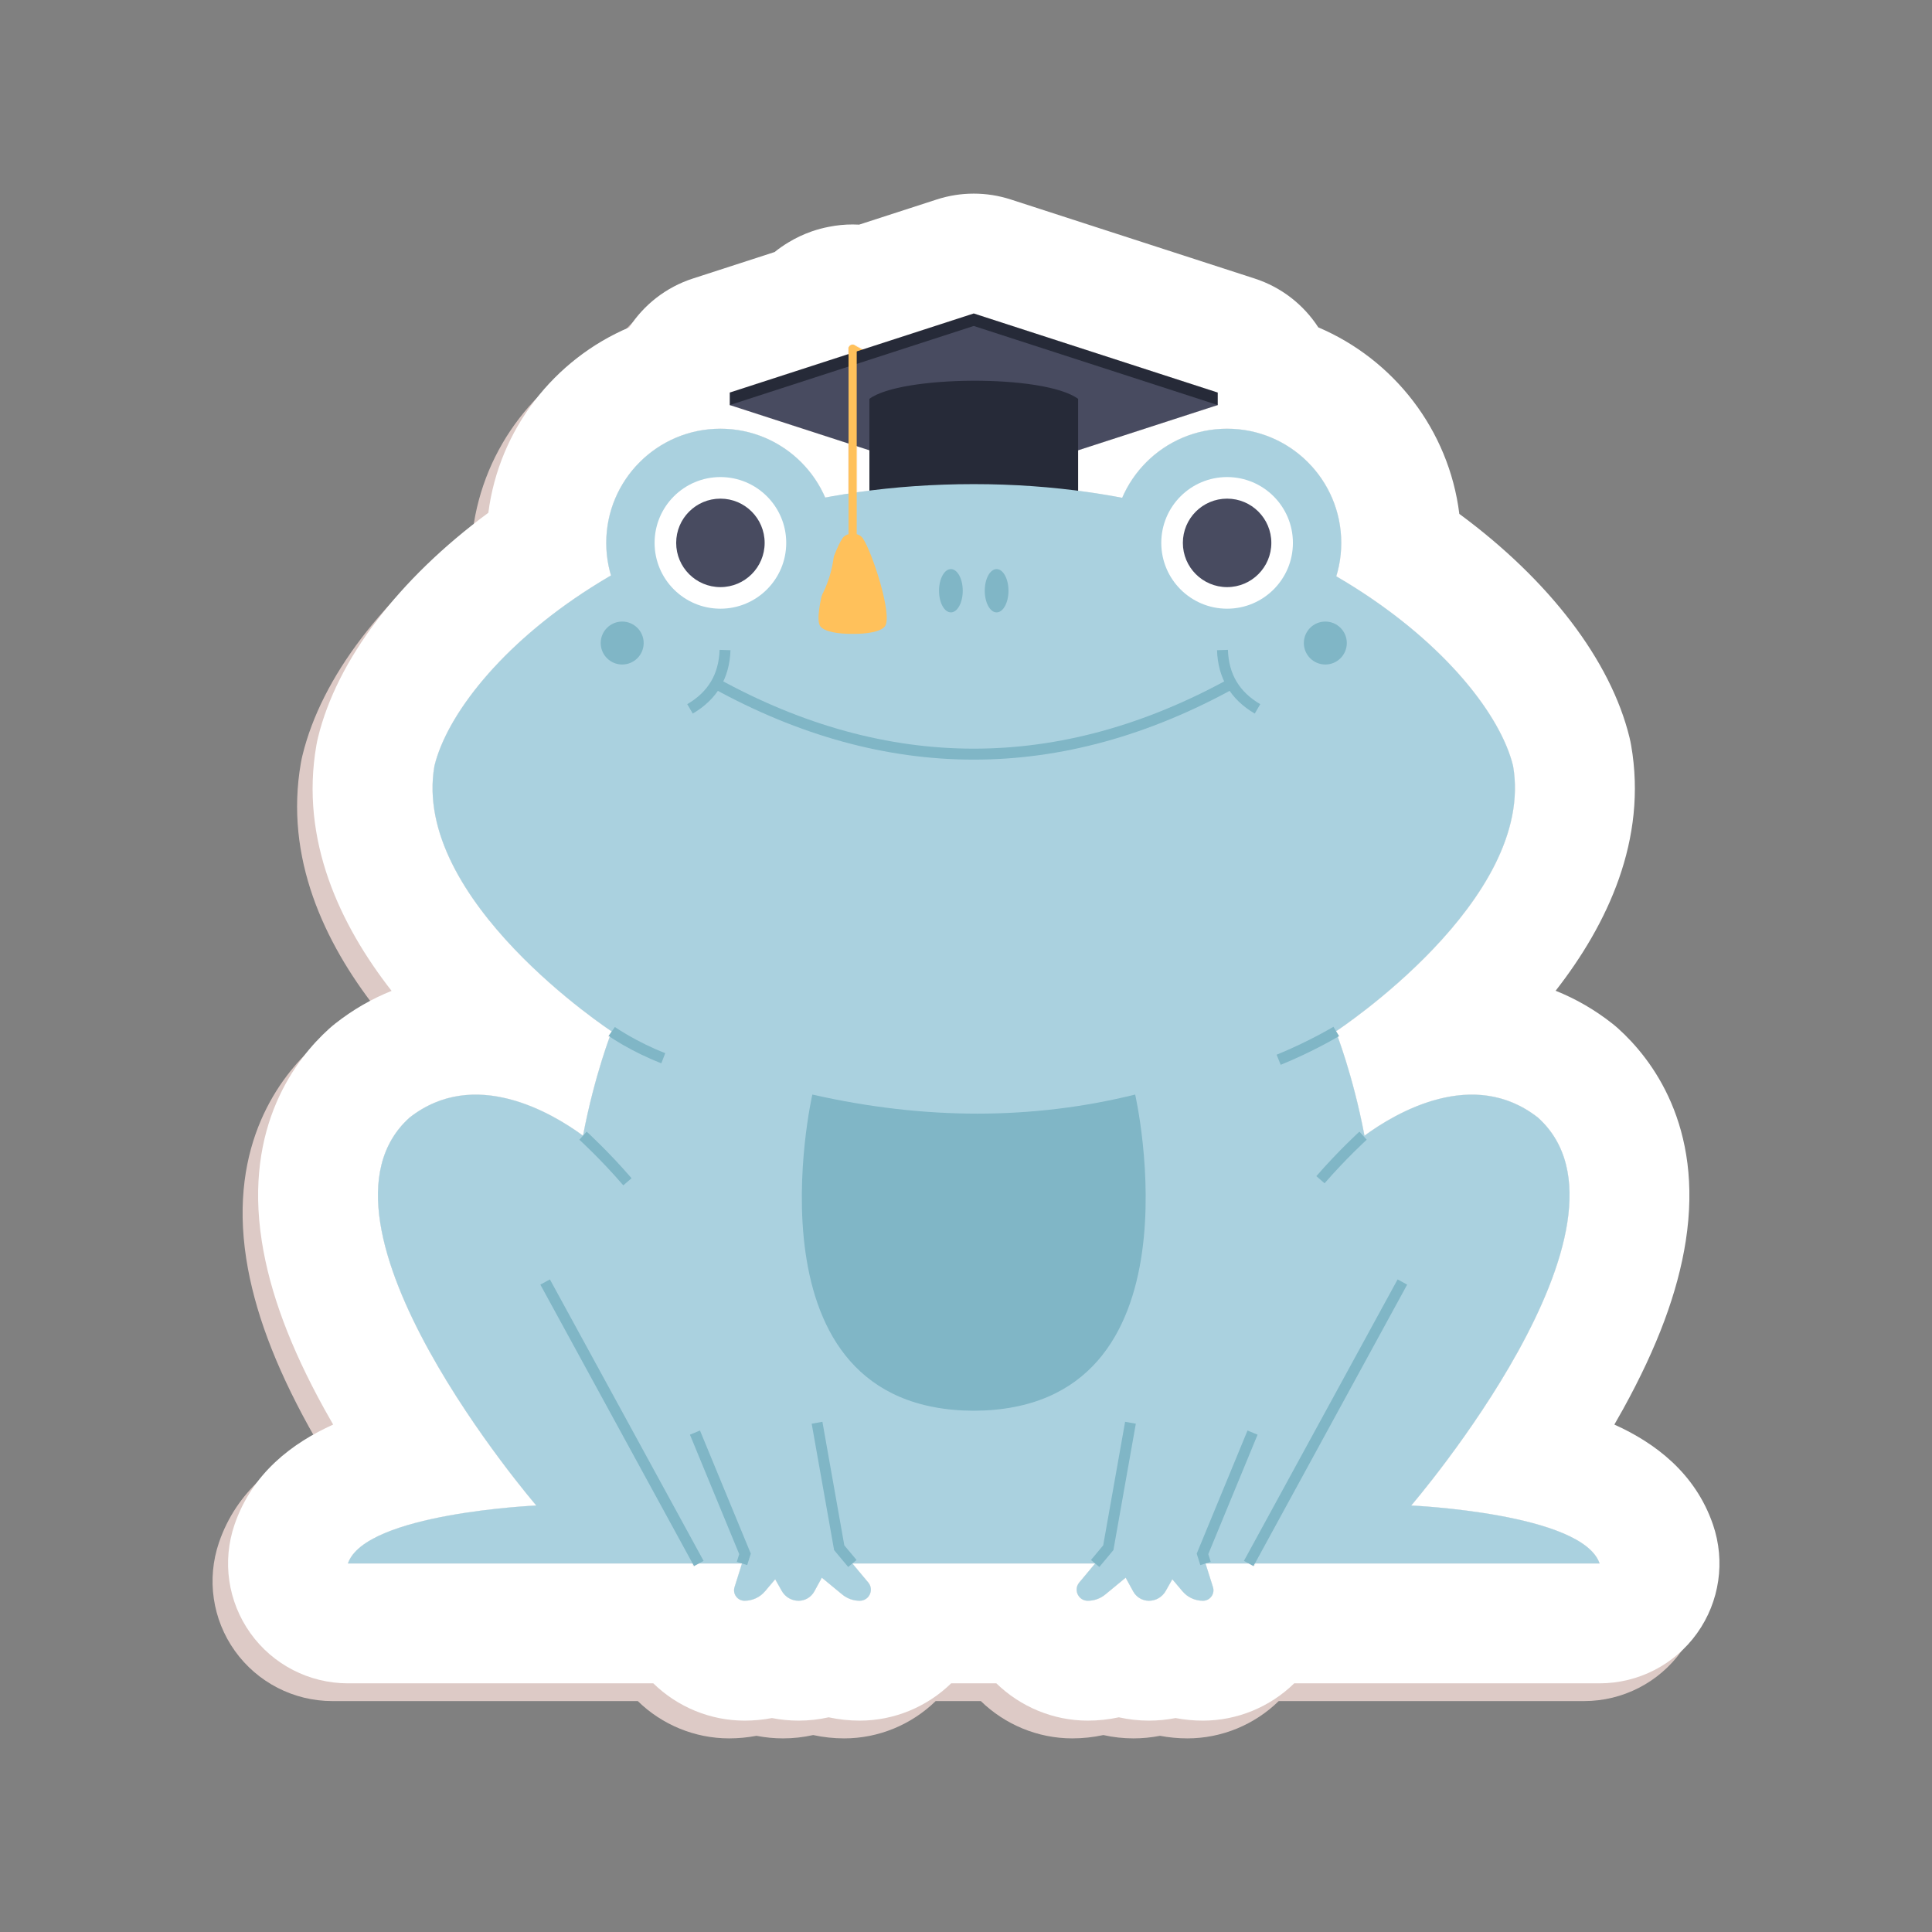 <?xml version="1.0" ?>
<!DOCTYPE svg  PUBLIC '-//W3C//DTD SVG 1.1//EN'  'http://www.w3.org/Graphics/SVG/1.1/DTD/svg11.dtd'>
<svg width="800px" height="800px" viewBox="0 0 67733.32 67733.32" style="shape-rendering:geometricPrecision; text-rendering:geometricPrecision; image-rendering:optimizeQuality; fill-rule:evenodd; clip-rule:evenodd" version="1.1" xml:space="preserve" xmlns="http://www.w3.org/2000/svg" xmlns:xlink="http://www.w3.org/1999/xlink" xmlns:xodm="http://www.corel.com/coreldraw/odm/2003">
<rect x="0" y="0" width="67733.32" height="67733.32" fill="#808080" stroke="none"/>
<defs>
<style type="text/css">
   <![CDATA[
    .fil0 {fill:none}
    .fil4 {fill:#262A38;fill-rule:nonzero}
    .fil5 {fill:#484B60;fill-rule:nonzero}
    .fil7 {fill:#80B6C6;fill-rule:nonzero}
    .fil6 {fill:#AAD1DF;fill-rule:nonzero}
    .fil1 {fill:#DDCAC6;fill-rule:nonzero}
    .fil3 {fill:#FFC15B;fill-rule:nonzero}
    .fil2 {fill:white;fill-rule:nonzero}
   ]]>
  </style>
</defs>
<g id="Layer_x0020_1">
<rect class="fil0" height="67733.32" width="67733.32" x="-0" y="-0"/>
<g id="_2731011244192">
<path class="fil1" d="M59511.63 54075.39c-618.8,-1807.97 -2034.17,-2869.07 -3458.31,-3509.08 104.59,-180.5 208,-363.16 309.77,-547.66 1196.12,-2167.24 1913.33,-4092.04 2192.58,-5884.54 631.02,-4049.38 -1207.06,-6402.3 -2358.99,-7444.45 -72.44,-65.51 -147.15,-128.53 -224.03,-188.94 -612.4,-480.74 -1276.88,-863.93 -1978.62,-1144.04 1813.83,-2322.5 3224.87,-5293.68 2647.66,-8605.05 -16.03,-91.71 -34.98,-182.77 -57.06,-273.18 -660.05,-2708.83 -2831.07,-5529.29 -5966.61,-7839.88 -366.08,-2948.01 -2302.69,-5416.35 -4943.52,-6538.52 -512.68,-791.06 -1289.12,-1407.03 -2230.68,-1712.26l-8553.52 -2772.49c-421.08,-136.32 -858.3,-204.64 -1295.51,-204.64 -437.33,0 -874.54,68.32 -1295.62,204.64l-2722.37 882.55c-76.11,-4.23 -152.34,-6.28 -228.56,-6.28 -276.32,0 -552.32,27.28 -824.19,81.2 -200.21,37.9 -393.48,89.01 -585.88,154.73 -14.08,4.76 -28.26,9.74 -42.34,14.62 -277.61,98.09 -537.91,221.31 -794.2,375.93 -173.56,103.94 -335.11,216.44 -489.62,340.74l-2866.25 929c-941.56,305.12 -1718.01,921.2 -2230.8,1712.26 -2629.67,1117.08 -4560.44,3568.53 -4938.53,6499.76 -3132.19,2309.18 -5305.16,5143.39 -5971.59,7878.53 -22.09,90.52 -41.15,181.58 -57.06,273.29 -579.28,3323.18 827.33,6292.95 2636.6,8609.38 -697.72,279.79 -1358.42,661.35 -1967.57,1139.71 -76.88,60.41 -151.7,123.43 -224.13,188.94 -1151.83,1042.15 -2989.91,3395.07 -2358.88,7444.45 279.24,1792.5 996.45,3717.3 2192.57,5884.54 101.78,184.5 205.18,367.16 309.77,547.66 -1424.14,640.01 -2839.62,1701.11 -3458.3,3509.08 -439.28,1283.5 -231.82,2700.06 556.86,3803.71 788.89,1103.54 2061.88,1758.49 3418.46,1758.49l10706.78 0c847.26,828.74 1998.65,1307.64 3199.42,1307.64 325.7,0 647.49,-30.64 961.6,-90.19 304.03,59.44 616.08,90.19 932.14,90.19 359.36,0 712.77,-39.84 1055.14,-116.5 355.79,76.98 720.89,116.5 1088.7,116.5 1213.98,0 2361.48,-485.94 3206.03,-1307.64l242.86 0 548.85 0 549.17 0 242.64 0c844.66,821.7 1992.05,1307.64 3206.03,1307.64 367.81,0 732.7,-39.52 1088.6,-116.5 342.36,76.66 695.77,116.5 1055.14,116.5 316.16,0 628.1,-30.75 932.14,-90.19 314.21,59.55 635.9,90.19 961.59,90.19 1200.88,0 2352.28,-478.9 3199.53,-1307.64l10706.79 0c1356.57,0 2629.57,-654.95 3418.46,-1758.49 788.67,-1103.65 996.13,-2520.21 556.86,-3803.71z"/>
<g>
<path class="fil2" d="M43964.08 54915.07l55.43 -101.78 12060.66 0c-604.39,-1766.08 -6604.78,-2032.43 -6604.78,-2032.43 0,0 8525.8,-9907.07 4446.21,-13597.95 -2275.19,-1786.54 -4999.28,-164.36 -6084.2,632.33 -319.3,-1681.52 -753.59,-2962.85 -928.67,-3443.91 25.01,-14.73 43.2,-25.55 47.42,-28.04l-114.12 -190.03c253.15,-167.5 7009.08,-4685.39 6204.16,-9302.78 -456.16,-1872.4 -2599.36,-4550.48 -6198.64,-6645.93 113.37,-370.73 175.3,-764.09 175.3,-1171.97 0,-2210.43 -1792.06,-4002.39 -4002.39,-4002.39 -1650,0 -3066.03,998.95 -3678.32,2424.72 -502.51,-95.5 -1017.79,-177.57 -1545.09,-246l0 -1421.98 4895.01 -1586.56 0 -438.08 -8553.52 -2772.49 -3879.49 1257.51 -291.16 -157.54c-2.49,-1.3 -5.19,-1.09 -7.68,-2.28 -9.1,-4.44 -19.06,-6.17 -29.02,-8.88 -10.5,-2.7 -20.68,-5.84 -31.4,-6.38 -2.71,-0.11 -4.98,-1.52 -7.8,-1.52 -7.79,0 -14.61,3.46 -22.3,4.55 -10.29,1.51 -20.25,2.6 -30.1,6.06 -10.61,3.68 -19.6,9.31 -28.91,15.05 -8.12,4.77 -16.13,9.42 -23.39,15.7 -8.34,7.47 -14.62,16.24 -21.22,25.12 -4.44,6.06 -10.5,10.18 -14.19,16.89 -1.29,2.49 -1.08,5.2 -2.27,7.58 -4.33,9.1 -6.17,18.84 -8.77,28.59 -2.81,11.04 -6.17,21.65 -6.6,32.59 0,2.49 -1.41,4.54 -1.41,7.03l0 188.08 -4147.8 1344.34 0 438.08 4147.8 1344.35 0 1764.56c-270.8,42.01 -538.78,86.94 -802.43,136.21 -614.57,-1420.57 -2027.34,-2415.3 -3673.77,-2415.3 -2210.44,0 -4002.28,1791.96 -4002.28,4002.39 0,397.27 59.87,780.13 167.61,1142.31 -3613.47,2099.78 -5732.63,4793.99 -6191.18,6675.59 -820.07,4704.88 6214.89,9309.82 6216.19,9310.58l-122.25 173.56c4.01,2.71 19.49,13.75 45.48,31.29 -173.67,476.96 -610.02,1761.53 -930.52,3449.33 -1084.91,-796.69 -3809.01,-2418.87 -6084.3,-632.33 -4079.37,3690.88 4446.43,13597.95 4446.43,13597.95 0,0 -6000.4,266.35 -6604.79,2032.43l12060.55 0 55.55 101.78 186.45 -101.78 1513.58 0 -261.16 828.74c-74.71,237.34 102.42,479.01 351.24,479.01 276.97,0 539.86,-122.14 718.73,-333.71l354.82 -420 232.25 410.8c119.86,211.89 344.53,342.91 587.82,342.91 229.76,0 441.01,-125.17 551.45,-326.45l264.51 -482.59 713.43 588.26c173.02,142.82 390.22,220.78 614.46,220.78 331.21,0 511.93,-386.66 299.49,-640.78l-557.29 -666.75 0.21 -0.22 3706.37 0 549.06 0 549.17 0 3706.37 0 0 0.11 -557.29 666.86c-212.33,254.12 -31.51,640.78 299.6,640.78 224.23,0 441.54,-77.96 614.57,-220.78l713.31 -588.26 264.52 482.59c110.33,201.28 321.79,326.45 551.33,326.45 243.41,0 468.08,-131.02 587.83,-342.91l232.36 -410.8 354.82 420c178.76,211.57 441.76,333.71 718.73,333.71 248.81,0 425.95,-241.67 351.24,-479.01l-261.16 -828.74 1513.69 0 186.45 101.78zm-13912.92 -39267.05l0 0 428.88 138.92 0 1417c-142.93,18.19 -287.8,34.21 -428.88,54.46l0 -1610.38z"/>
<path class="fil2" d="M34138.54 10989.81l8553.52 2772.49 0 438.19 -4895.01 1586.56 0 1421.87c527.3,68.43 1042.58,150.5 1545.09,246 612.29,-1425.77 2028.21,-2424.72 3678.32,-2424.72 2210.33,0 4002.39,1792.07 4002.39,4002.39 0,407.88 -61.93,801.24 -175.41,1172.08 3599.39,2095.34 5742.48,4773.42 6198.75,6645.82 804.92,4617.39 -5951.12,9135.28 -6204.05,9302.78l114.01 190.03c-4.11,2.49 -22.52,13.31 -47.42,27.93 175.08,481.17 609.37,1762.39 928.67,3444.02 727.5,-534.23 2191.92,-1439.52 3763.86,-1439.52 772.44,0 1570.75,218.5 2320.45,807.19 4079.37,3690.77 -4446.32,13597.95 -4446.32,13597.95 0,0 6000.39,266.35 6604.78,2032.54l-12060.66 0 -55.43 101.67 -186.56 -101.67 -1513.58 0 261.16 828.63c74.71,237.34 -102.43,479.01 -351.24,479.01 -276.97,0 -539.97,-122.14 -718.73,-333.71l-354.82 -419.89 -232.36 410.69c-119.75,211.89 -344.42,342.91 -587.83,342.91 -229.54,0 -441,-125.17 -551.33,-326.45l-264.52 -482.59 -713.42 588.26c-172.92,142.82 -390.23,220.78 -614.46,220.78 -331.11,0 -511.93,-386.66 -299.49,-640.78l557.29 -666.75 -0.11 -0.11 -3706.37 0 -549.17 0 -549.17 0 -3706.26 0 -0.21 0.11 557.29 666.75c212.44,254.12 31.72,640.78 -299.49,640.78 -224.24,0 -441.54,-77.96 -614.46,-220.78l-713.43 -588.26 -264.51 482.59c-110.44,201.28 -321.69,326.45 -551.34,326.45 -243.4,0 -468.07,-131.02 -587.82,-342.91l-232.36 -410.69 -354.93 419.89c-178.76,211.57 -441.65,333.71 -718.62,333.71 -248.82,0 -425.95,-241.67 -351.24,-479.01l261.16 -828.63 -1513.58 0 -186.45 101.67 -55.55 -101.67 -12060.66 0c604.5,-1766.19 6604.9,-2032.54 6604.9,-2032.54 0,0 -8525.8,-9907.18 -4446.43,-13597.95 749.8,-588.8 1547.9,-807.19 2320.44,-807.19 1571.73,0.11 3036.47,905.29 3763.86,1439.52 320.5,-1687.8 756.85,-2972.26 930.52,-3449.43 -25.99,-17.44 -41.47,-28.37 -45.48,-31.19l122.25 -173.56c-1.3,-0.76 -7036.26,-4605.7 -6216.08,-9310.58 458.44,-1881.6 2577.6,-4575.81 6191.07,-6675.59 -107.74,-362.18 -167.61,-745.15 -167.61,-1142.31 0,-2210.32 1791.95,-4002.39 4002.28,-4002.39 1646.43,0 3059.2,994.73 3673.77,2415.3 263.65,-49.27 531.63,-94.2 802.43,-136.21l0 -1764.45 -4147.8 -1344.35 0 -438.19 4147.8 -1344.34 0 -188.08c0,-2.49 1.41,-4.54 1.51,-7.03 0.44,-10.94 3.69,-21.55 6.5,-32.49 2.6,-9.85 4.33,-19.7 8.77,-28.69 1.19,-2.49 0.98,-5.2 2.27,-7.58 3.69,-6.71 9.75,-10.83 14.19,-16.78 6.6,-8.99 12.88,-17.76 21.22,-25.23 7.15,-6.28 15.16,-10.83 23.39,-15.7 9.31,-5.85 18.3,-11.37 28.91,-15.16 9.85,-3.35 19.81,-4.44 30.21,-5.95 7.47,-1.09 14.4,-4.55 22.19,-4.55 2.82,0 5.09,1.52 7.8,1.62 10.61,0.44 20.79,3.58 31.4,6.28 9.96,2.6 19.92,4.44 29.02,8.88 2.49,1.09 5.19,0.98 7.68,2.38l291.16 157.44 3879.49 -1257.51zm-4087.27 6268.59l0 0c140.97,-20.25 285.84,-36.27 428.77,-54.36l0 -1416.99 -428.77 -139.03 0 1610.38zm4087.27 -10470.31l0 0c-437.21,0 -874.43,68.32 -1295.51,204.74l-2722.47 882.45c-76.12,-4.23 -152.34,-6.28 -228.57,-6.28 -276.32,0 -552.2,27.28 -824.08,81.2 -200.2,37.9 -393.47,89 -585.88,154.73 -14.18,4.76 -28.26,9.74 -42.33,14.61 -277.73,98.21 -538.02,221.32 -794.31,376.04 -173.45,103.95 -335.11,216.34 -489.51,340.75l-2866.37 929c-941.56,305.12 -1717.89,921.09 -2230.68,1712.26 -2629.68,1117.07 -4560.55,3568.53 -4938.54,6499.65 -3132.29,2309.18 -5305.15,5143.5 -5971.69,7878.53 -21.98,90.52 -41.04,181.57 -56.96,273.28 -579.38,3323.18 827.33,6292.95 2636.5,8609.39 -697.62,279.78 -1358.31,661.35 -1967.47,1139.81 -76.98,60.31 -151.69,123.33 -224.23,188.94 -1151.83,1042.15 -2989.91,3394.97 -2358.78,7444.35 279.24,1792.6 996.46,3717.3 2192.47,5884.54 101.77,184.5 205.29,367.16 309.88,547.76 -1424.14,639.91 -2839.62,1701 -3458.31,3509.09 -439.38,1283.38 -231.92,2699.95 556.86,3803.6 788.79,1103.54 2061.88,1758.49 3418.35,1758.49l10706.9 0c847.25,828.74 1998.54,1307.64 3199.42,1307.64 325.69,0 647.38,-30.53 961.59,-90.19 304.04,59.44 616.09,90.19 932.14,90.19 359.37,0 712.78,-39.84 1055.03,-116.5 355.9,76.98 720.9,116.5 1088.71,116.5 1214.09,0 2361.48,-485.94 3206.14,-1307.64l242.75 0 548.95 0 549.17 0 242.65 0c844.55,821.7 1991.94,1307.64 3206.03,1307.64 367.7,0 732.58,-39.52 1088.59,-116.5 342.37,76.66 695.78,116.5 1055.14,116.5 316.06,0 628,-30.75 932.15,-90.19 314.21,59.66 635.89,90.19 961.59,90.19 1200.88,0 2352.17,-478.9 3199.53,-1307.64l10706.78 0c1356.58,0 2629.57,-654.95 3418.36,-1758.49 788.78,-1103.65 996.23,-2520.22 556.96,-3803.6 -618.79,-1808.09 -2034.27,-2869.18 -3458.41,-3509.09 104.7,-180.6 208.1,-363.26 309.88,-547.76 1196.01,-2167.24 1913.22,-4092.04 2192.57,-5884.54 631.03,-4049.38 -1207.05,-6402.2 -2358.99,-7444.35 -72.43,-65.61 -147.14,-128.63 -224.13,-189.04 -612.29,-480.75 -1276.89,-863.93 -1978.51,-1144.04 1813.83,-2322.39 3224.76,-5293.68 2647.65,-8605.06 -16.02,-91.71 -35.08,-182.76 -57.06,-273.17 -660.04,-2708.83 -2831.18,-5529.29 -5966.72,-7839.88 -365.97,-2948.01 -2302.68,-5416.36 -4943.51,-6538.41 -512.69,-791.17 -1289.13,-1407.04 -2230.58,-1712.26l-8553.52 -2772.5c-421.08,-136.42 -858.4,-204.74 -1295.62,-204.74z"/>
</g>
<g>
<path class="fil3" d="M32535.22 13802.8c-23.18,0 -46.67,-5.52 -68.33,-17.11l-2643.21 -1429.77c-69.4,-37.68 -95.5,-124.63 -57.82,-194.36 38.12,-69.4 124.95,-94.74 194.36,-57.82l2643.21 1429.78c69.4,37.68 95.5,124.62 57.82,194.35 -26.1,47.75 -75.36,74.93 -126.03,74.93z"/>
<polygon class="fil4" points="34138.54,10989.81 25585.04,13762.3 25585.04,14200.38 42692.06,14200.38 42692.06,13762.3 "/>
<polygon class="fil5" points="34138.54,11427.89 25585.04,14200.38 34138.54,16972.88 42692.06,14200.38 "/>
<path class="fil4" d="M37797.05 18419l-7317.01 0 0 -4435.49c1083.94,-820.29 6123.82,-874.21 7317.01,0l0 4435.49z"/>
<path class="fil6" d="M49475.39 52780.86c0,0 8525.69,-9907.07 4446.21,-13597.95 -2275.19,-1786.43 -4999.28,-164.47 -6084.2,632.43 -408.63,-2151.75 -1007.39,-3654.17 -1007.39,-3654.17 0,0 7036.37,-4605.38 6216.18,-9310.69 -857.21,-3518.18 -7668.36,-9880.75 -18907.65,-9877.61 -11391.73,-3.14 -18050.43,6359.43 -18907.76,9877.61 -820.07,4705.31 6216.29,9310.69 6216.29,9310.69 0,0 -598.76,1502.42 -1007.39,3654.17 -1084.91,-796.9 -3809.01,-2418.86 -6084.3,-632.43 -4079.37,3690.88 4446.32,13597.95 4446.32,13597.95 0,0 -6000.29,266.24 -6604.79,2032.54l21392.46 0 549.17 0 549.17 0 21392.46 0c-604.39,-1766.3 -6604.78,-2032.54 -6604.78,-2032.54z"/>
<path class="fil6" d="M29421.44 54261.19l-776.98 -4381.57 -4280.34 345.29 1755.04 4252.08 -367.16 1165.04c-74.71,237.34 102.42,479.01 351.24,479.01 276.97,0 539.86,-122.03 718.62,-333.71l354.93 -419.89 232.25 410.69c119.86,211.89 344.42,342.91 587.82,342.91 229.76,0 441.01,-125.17 551.45,-326.56l264.51 -482.37 713.43 588.26c173.02,142.71 390.22,220.67 614.46,220.67 331.21,0 511.93,-386.55 299.49,-640.67l-1018.76 -1219.18z"/>
<path class="fil6" d="M42157.94 54476.99l1755.03 -4252.08 -4280.33 -345.29 -777.09 4381.57 -1018.76 1219.18c-212.33,254.12 -31.51,640.67 299.6,640.67 224.23,0 441.54,-77.96 614.46,-220.67l713.42 -588.26 264.52 482.37c110.33,201.39 321.79,326.56 551.33,326.56 243.41,0 468.08,-131.02 587.83,-342.91l232.36 -410.69 354.82 419.89c178.76,211.68 441.76,333.71 718.73,333.71 248.81,0 425.95,-241.67 351.24,-479.01l-367.16 -1165.04z"/>
<polygon class="fil7" points="24331.75,54905 18943.87,45037.13 19278.88,44854.36 24666.75,54722.12 "/>
<polygon class="fil7" points="43945.45,54905 43610.45,54722.12 48998.33,44854.36 49333.22,45037.13 "/>
<path class="fil7" d="M21851.93 41556.52c-788.14,-915.04 -1533.07,-1593.16 -1540.54,-1599.88l256.61 -282.81c7.47,6.71 768.75,699.78 1573.45,1633.44l-289.52 249.25z"/>
<path class="fil7" d="M46437.19 41484.51l-288.01 -250.65c780.01,-896.09 1502.53,-1553.64 1509.57,-1560.03l256.72 282.81c-7.15,6.28 -713.64,649.76 -1478.28,1527.87z"/>
<path class="fil7" d="M28479.55 38373.55c0,0 -2528.11,11050.99 5659,11085.21 8187.12,-34.22 5659,-11085.21 5659,-11085.21 -3608.05,892.08 -7380.68,892.08 -11318,0z"/>
<path class="fil7" d="M23185.12 37277.92c-1067.27,-413.61 -1816.64,-938.42 -1847.93,-960.84l220.12 -311.83c7.36,4.87 744.82,520.7 1765.75,916.87l-137.94 355.8z"/>
<path class="fil7" d="M44899.25 37330.97l-143.25 -354.38c1097.05,-444.26 1983.71,-973.94 1992.59,-979.14l196.63 327.43c-37.36,22.41 -919.8,549.82 -2045.97,1006.09z"/>
<path class="fil3" d="M29892 19382.43c-79.15,0 -143.24,-64.1 -143.24,-143.25l0 -7009.4c0,-79.04 64.09,-143.25 143.24,-143.25 79.04,0 143.25,64.21 143.25,143.25l0 7009.4c0,79.15 -64.21,143.25 -143.25,143.25z"/>
<path class="fil3" d="M30244.87 18867.15c-82.5,-114.66 -220.23,-157.22 -352.87,-158.41 -132.53,1.19 -270.25,43.75 -352.65,158.41 -326.34,461.03 -1062.94,2719.33 -779.58,3091.58 143.36,188.51 636.66,270.8 1132.23,263.54 495.69,7.26 989.1,-75.03 1132.34,-263.54 283.36,-372.25 -453.24,-2630.55 -779.47,-3091.58z"/>
<g>
<path class="fil6" d="M29259.03 19032.59c0,2210.44 -1791.96,4002.39 -4002.39,4002.39 -2210.33,0 -4002.28,-1791.95 -4002.28,-4002.39 0,-2210.43 1791.95,-4002.39 4002.28,-4002.39 2210.43,0 4002.39,1791.96 4002.39,4002.39z"/>
<path class="fil2" d="M27564.2 19032.59c0,1274.4 -1033.06,2307.45 -2307.56,2307.45 -1274.4,0 -2307.45,-1033.05 -2307.45,-2307.45 0,-1274.39 1033.05,-2307.45 2307.45,-2307.45 1274.5,0 2307.56,1033.06 2307.56,2307.45z"/>
<path class="fil5" d="M26807.57 19032.59c0,856.57 -694.37,1550.94 -1550.93,1550.94 -856.46,0 -1550.83,-694.37 -1550.83,-1550.94 0,-856.56 694.37,-1550.93 1550.83,-1550.93 856.56,0 1550.93,694.37 1550.93,1550.93z"/>
</g>
<g>
<path class="fil6" d="M47022.74 19032.59c0,2210.44 -1791.84,4002.39 -4002.28,4002.39 -2210.44,0 -4002.39,-1791.95 -4002.39,-4002.39 0,-2210.43 1791.95,-4002.39 4002.39,-4002.39 2210.44,0 4002.28,1791.96 4002.28,4002.39z"/>
<path class="fil2" d="M45328.02 19032.59c0,1274.4 -1033.16,2307.45 -2307.56,2307.45 -1274.4,0 -2307.56,-1033.05 -2307.56,-2307.45 0,-1274.39 1033.16,-2307.45 2307.56,-2307.45 1274.4,0 2307.56,1033.06 2307.56,2307.45z"/>
<path class="fil5" d="M44571.28 19032.59c0,856.57 -694.26,1550.94 -1550.82,1550.94 -856.56,0 -1550.93,-694.37 -1550.93,-1550.94 0,-856.56 694.37,-1550.93 1550.93,-1550.93 856.56,0 1550.82,694.37 1550.82,1550.93z"/>
</g>
<path class="fil7" d="M33752.44 20710.53c0,419.24 -186.01,759.12 -415.56,759.12 -229.43,0 -415.45,-339.88 -415.45,-759.12 0,-419.24 186.02,-759.11 415.45,-759.11 229.55,0 415.56,339.87 415.56,759.11z"/>
<path class="fil7" d="M35355.66 20710.53c0,419.24 -186.01,759.12 -415.45,759.12 -229.54,0 -415.56,-339.88 -415.56,-759.12 0,-419.24 186.02,-759.11 415.56,-759.11 229.44,0 415.45,339.87 415.45,759.11z"/>
<g>
<path class="fil7" d="M34138.76 26631.67c-3062.89,0 -6125.34,-838.92 -9166.14,-2517.51l184.29 -334.24c5960.43,3289.61 12003.7,3289.29 17963.38,0l184.28 334.24c-3040.79,1678.59 -6103.36,2517.51 -9165.81,2517.51z"/>
<path class="fil7" d="M24287.36 25016.85l-193.16 -329.7c734.75,-429.74 1105.59,-1052.65 1133.53,-1903.91l381.99 12.67c-32.48,979.13 -477.49,1726.34 -1322.36,2220.94z"/>
<path class="fil7" d="M43989.85 25016.85c-845.31,-494.6 -1290.32,-1242.13 -1322.37,-2220.94l382 -12.67c27.5,851.26 398.34,1473.74 1133.53,1903.91l-193.16 329.7z"/>
</g>
<path class="fil7" d="M22566 22543.96c0,415.88 -337.17,753.05 -753.05,753.05 -415.89,0 -752.95,-337.17 -752.95,-753.05 0,-415.89 337.06,-752.95 752.95,-752.95 415.88,0 753.05,337.06 753.05,752.95z"/>
<path class="fil7" d="M47217.1 22543.96c0,415.88 -337.07,753.05 -752.95,753.05 -415.88,0 -753.05,-337.17 -753.05,-753.05 0,-415.89 337.17,-752.95 753.05,-752.95 415.88,0 752.95,337.06 752.95,752.95z"/>
<g>
<polygon class="fil7" points="29736.41,54935.86 29242.57,54344.67 28456.6,49912.86 28832.53,49846.38 29600.63,54177.61 30029.62,54691.15 "/>
<polygon class="fil7" points="26195.38,54870.24 25831.25,54755.36 25916.36,54485.65 24187.74,50297.78 24540.61,50152.37 26322.17,54468.54 "/>
</g>
<g>
<polygon class="fil7" points="38540.79,54935.86 38247.58,54691.15 38676.57,54177.61 39444.57,49846.38 39820.61,49912.86 39034.64,54344.67 "/>
<polygon class="fil7" points="42081.82,54870.24 41954.92,54468.54 43736.48,50152.37 44089.35,50297.78 42360.85,54485.65 42445.84,54755.36 "/>
</g>
</g>
</g>
</g>
</svg>